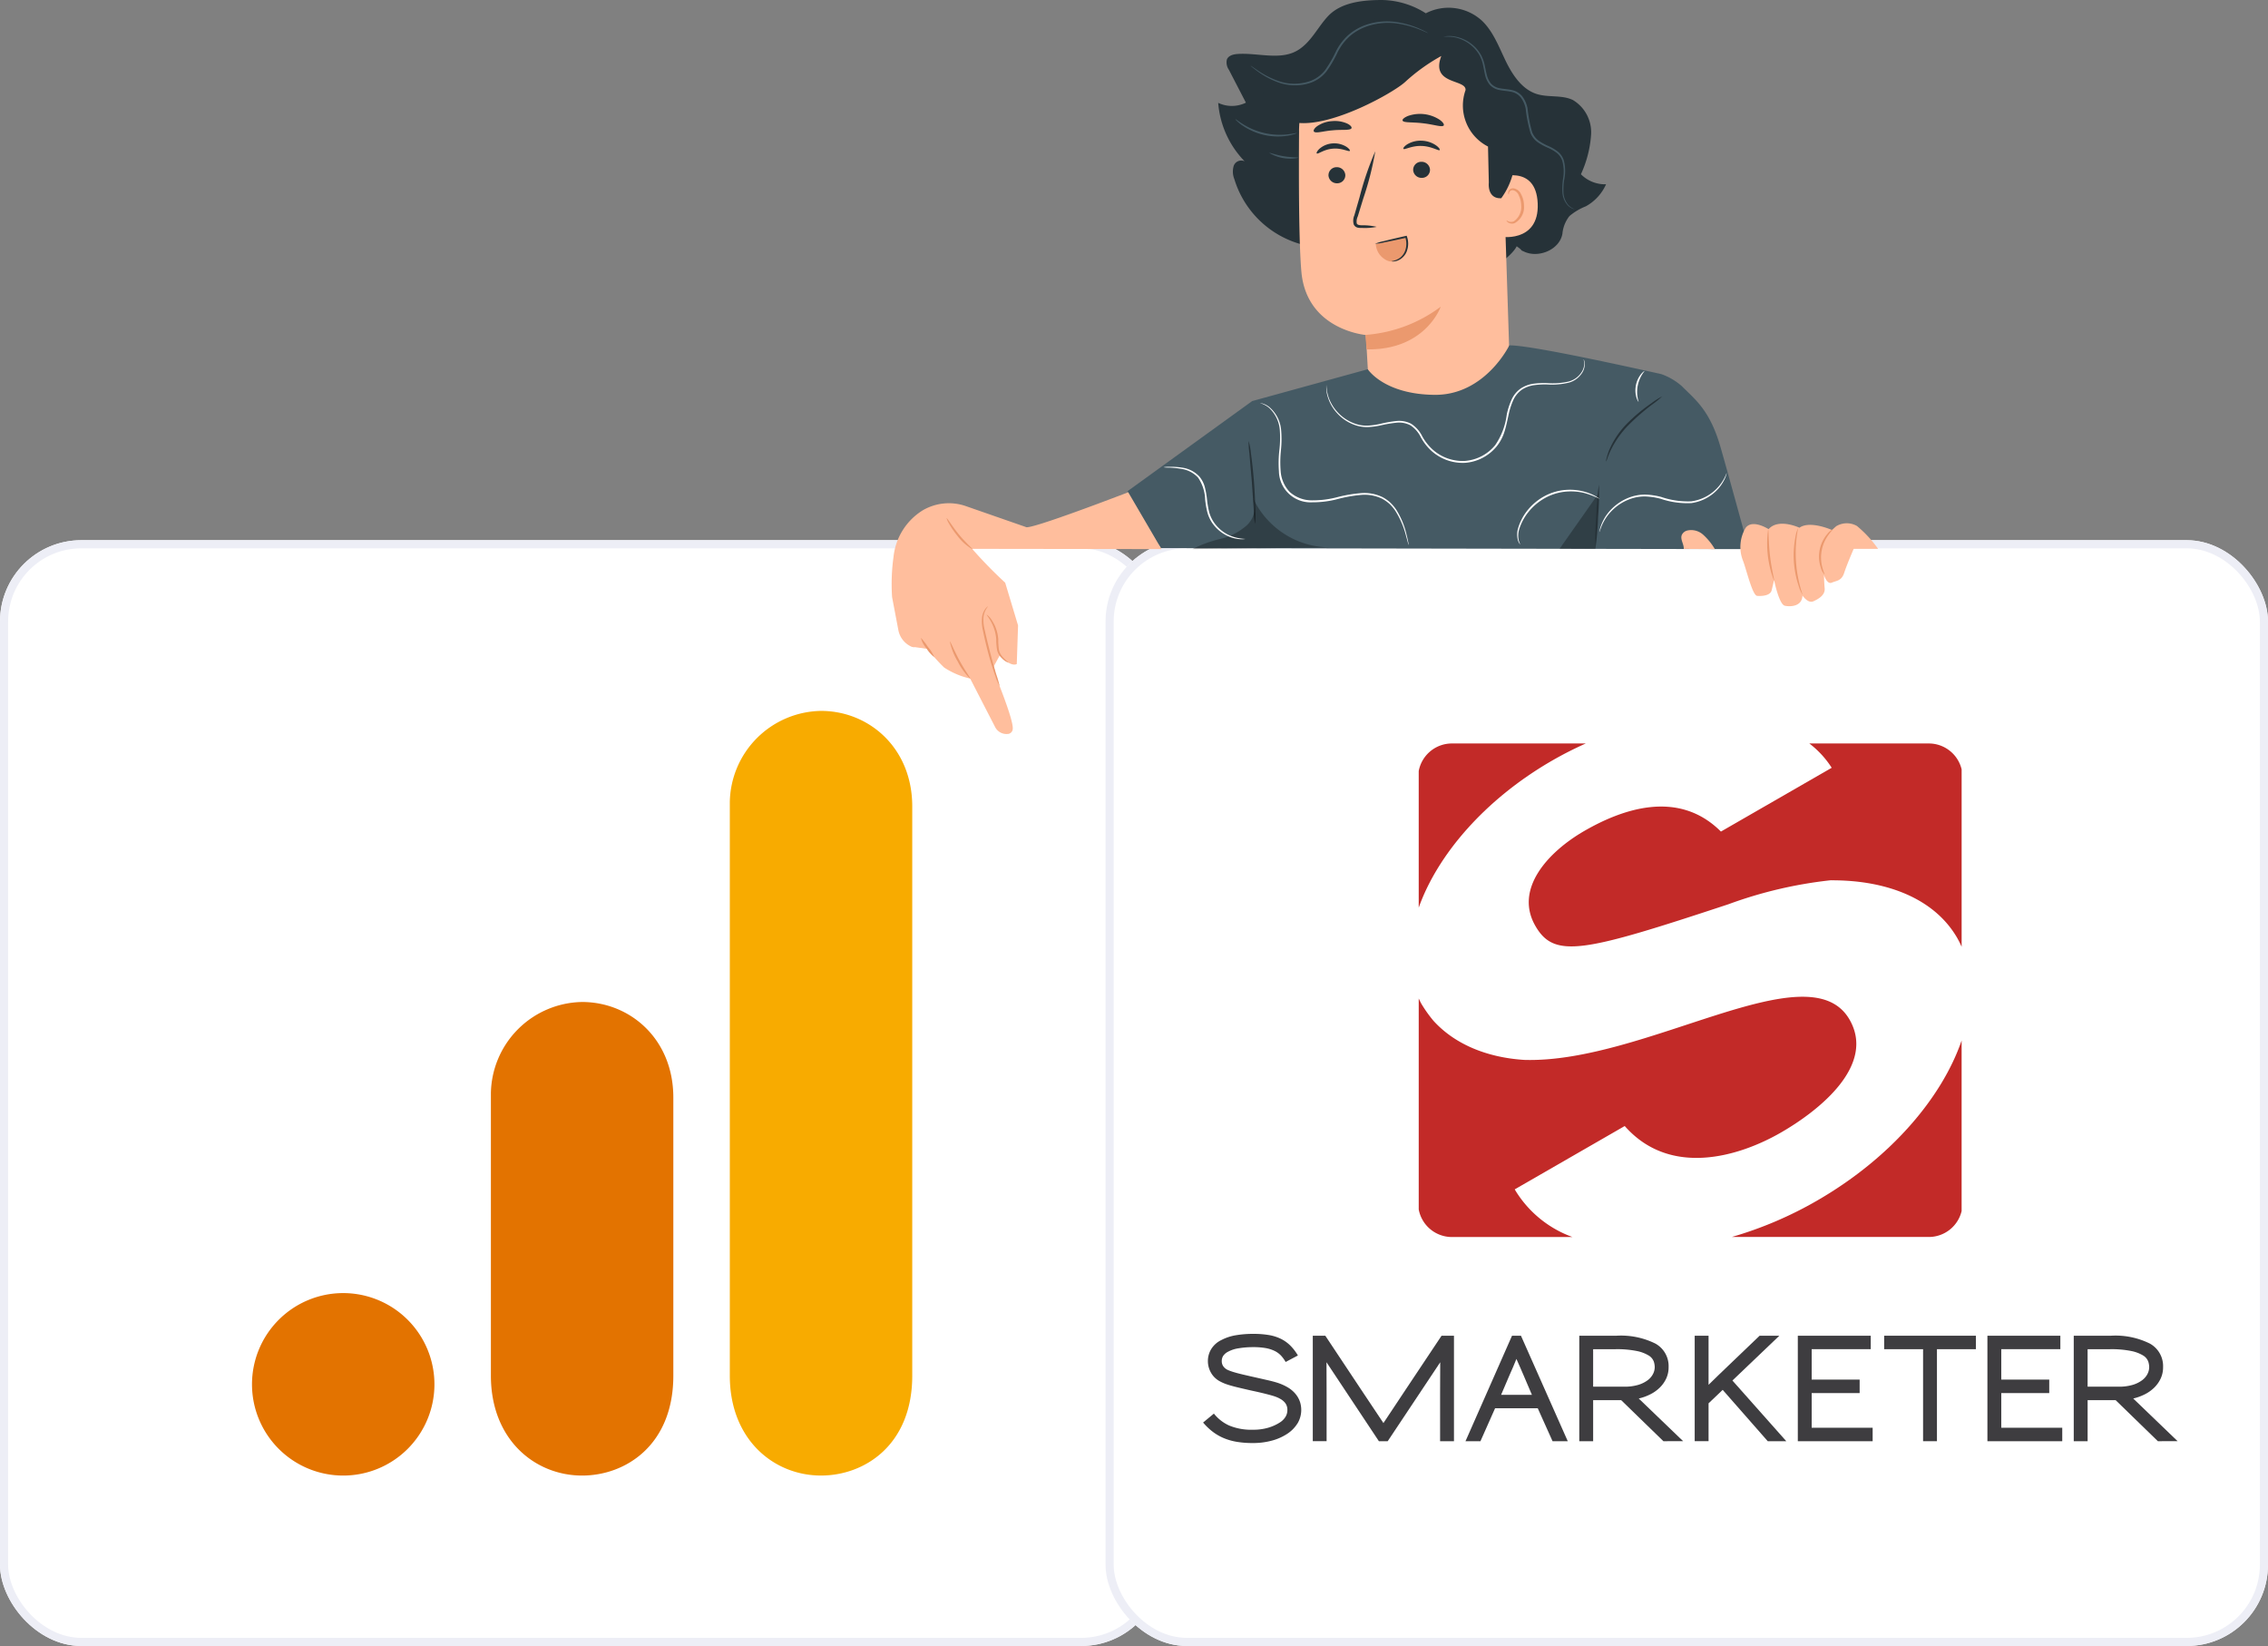 <svg height="202.44" viewBox="0 0 279 202.44" width="279" xmlns="http://www.w3.org/2000/svg" xmlns:xlink="http://www.w3.org/1999/xlink"><rect x="0" y="0" width="279" height="202.44" fill="#808080" stroke="none"/><clipPath id="a"><path d="m0 0h121.367v90.279h-121.367z"/></clipPath><clipPath id="b"><path d="m0 0h17.158v6.239h-17.158z"/></clipPath><clipPath id="c"><path d="m0 0h4.685v6.671h-4.685z"/></clipPath><g fill="#fff" stroke="#edeef6"><rect height="136" rx="10" stroke="none" width="143" y="66.44"/><rect fill="none" height="135" rx="9.5" width="142" x=".5" y="66.94"/></g><path d="m269.9 350.4v70.531c0 7.9 5.443 12.289 11.221 12.289 5.343 0 11.221-3.74 11.221-12.289v-70c0-7.23-5.343-11.755-11.221-11.755a11.41 11.41 0 0 0 -11.221 11.224zm0 0" fill="#f8ab00" transform="translate(-180.121 -251.742)"/><path d="m222.423 408.233v34.731c0 7.9 5.443 12.289 11.221 12.289 5.343 0 11.221-3.74 11.221-12.289v-34.2c0-7.23-5.343-11.755-11.221-11.755a11.41 11.41 0 0 0 -11.221 11.221zm0 0" fill="#e37300" transform="translate(-162.035 -273.773)"/><path d="m197.391 466.064a11.221 11.221 0 1 1 -11.221-11.221 11.224 11.224 0 0 1 11.221 11.221" fill="#e37300" transform="translate(-143.949 -295.805)"/><g fill="#fff" stroke="#edeef6"><rect height="136" rx="10" stroke="none" width="143" x="136" y="66.44"/><rect fill="none" height="135" rx="9.5" width="142" x="136.5" y="66.94"/></g><path d="m267.348 263.372c-.013.022-.024.044 0 0z" fill="none" transform="translate(-79.832 -133.015)"/><path d="m245.89 3.186v21.814a11.9 11.9 0 0 0 -.554-1.1c-2.758-4.735-8.555-7.1-15.594-7.073l.006-.013a53.577 53.577 0 0 0 -12.737 2.962c-17.938 5.891-21.515 6.717-23.871 2.674-2.667-4.578 1.594-9.146 6.071-11.707 4.387-2.511 11.5-5.269 16.888.09l13.714-7.847a11.641 11.641 0 0 0 -2.77-2.986h-27.256a45.128 45.128 0 0 0 -4.135 2.088c-8.337 4.77-14.214 11.587-16.544 18.105v-16.802a4.075 4.075 0 0 0 -.072.747v52.42a4.075 4.075 0 0 0 .072.747v-25.946c.1.219.208.438.324.649a16.308 16.308 0 0 0 1.51 2.105c2.558 2.8 6.49 4.5 11.235 4.8 15 .44 35.236-13.574 40.248-4.969 3.245 5.57-3.569 11.086-8.49 13.907-5.192 2.969-13.719 5.525-19.329-.806l-13.611 7.787c.023.042.042.084.066.125a13.7 13.7 0 0 0 7.071 5.732h19.313a47.507 47.507 0 0 0 10.537-4.463c9.079-5.195 15.458-12.629 17.908-19.7v20.974a4.069 4.069 0 0 0 .116-.951v-52.411a4.089 4.089 0 0 0 -.116-.952z" fill="none" transform="translate(-4.581 91.44)"/><path d="m308.4 2.989-13.628 7.847c-5.357-5.359-12.424-2.6-16.784-.09-4.45 2.561-8.684 7.13-6.034 11.707 2.341 4.044 5.895 3.217 23.724-2.674a52.983 52.983 0 0 1 12.659-2.962l-.006.013c7-.03 12.757 2.338 15.5 7.073a11.893 11.893 0 0 1 .552 1.1v-21.817a4.152 4.152 0 0 0 -4.026-3.186h-14.71a11.613 11.613 0 0 1 2.753 2.989z" fill="#c22a28" transform="translate(-83.071 91.44)"/><path d="m267.424 263.225c.024-.044.013-.025 0 0z" fill="#b11920" transform="translate(-79.908 -132.868)"/><path d="m195.95 2.088a44.754 44.754 0 0 1 4.11-2.088h-16.485a4.152 4.152 0 0 0 -4.067 3.391v16.8c2.316-6.516 8.157-13.333 16.442-18.103z" fill="#c22a28" transform="translate(-4.983 91.44)"/><path d="m191.389 234.618c-.024-.041-.043-.084-.066-.125l13.527-7.787c5.576 6.332 14.053 3.776 19.21.806 4.894-2.818 11.663-8.336 8.439-13.906-4.981-8.6-25.1 5.408-40 4.969-.024.044-.012.022 0 0-4.716-.3-8.623-2-11.166-4.8a16.324 16.324 0 0 1 -1.5-2.105c-.117-.213-.221-.433-.324-.649v25.946a4.152 4.152 0 0 0 4.067 3.391h14.841a13.67 13.67 0 0 1 -7.028-5.74z" fill="#c22a28" transform="translate(-4.983 -88.216)"/><path d="m450.633 266.94a47.055 47.055 0 0 1 -10.472 4.463h24.247a4.152 4.152 0 0 0 4.023-3.187v-20.976c-2.431 7.071-8.775 14.505-17.798 19.7z" fill="#c22a28" transform="translate(-227.121 -119.267)"/><g fill="#3e3d40"><path d="m11.612 502.412a4.115 4.115 0 0 1 -1.247 1.271 6.466 6.466 0 0 1 -1.894.845 8.814 8.814 0 0 1 -2.37.3 11.755 11.755 0 0 1 -1.944-.148 7.238 7.238 0 0 1 -1.616-.459 6.207 6.207 0 0 1 -1.361-.787 7.627 7.627 0 0 1 -1.18-1.128l1.329-1.1a5.033 5.033 0 0 0 1.9 1.476 7.076 7.076 0 0 0 2.887.508 6.5 6.5 0 0 0 1.919-.254 5.491 5.491 0 0 0 1.394-.631 2.158 2.158 0 0 0 .7-.689 1.566 1.566 0 0 0 .238-.82 1.376 1.376 0 0 0 -.271-.9 2 2 0 0 0 -.615-.508 3.365 3.365 0 0 0 -.443-.213q-.246-.1-.648-.213t-1.009-.262q-.607-.148-1.526-.345-.935-.213-1.55-.361t-1.025-.271q-.41-.123-.672-.23a5.28 5.28 0 0 1 -.508-.238 2.67 2.67 0 0 1 -.566-.385 2.7 2.7 0 0 1 -.476-.549 2.951 2.951 0 0 1 -.336-.714 2.86 2.86 0 0 1 -.131-.894 2.792 2.792 0 0 1 .4-1.427 2.981 2.981 0 0 1 1.271-1.132 5.874 5.874 0 0 1 1.755-.582 12.6 12.6 0 0 1 2.165-.172 11.419 11.419 0 0 1 1.878.14 5.442 5.442 0 0 1 1.486.46 4.424 4.424 0 0 1 1.173.828 5.994 5.994 0 0 1 .943 1.23l-1.509.8a4.105 4.105 0 0 0 -.582-.8 2.748 2.748 0 0 0 -.787-.566 4.207 4.207 0 0 0 -1.1-.345 8.551 8.551 0 0 0 -1.5-.115 10.791 10.791 0 0 0 -1.8.14 3.876 3.876 0 0 0 -1.3.418 1.608 1.608 0 0 0 -.607.509 1.179 1.179 0 0 0 -.18.656 1.077 1.077 0 0 0 .188.632 1.349 1.349 0 0 0 .517.435 4.988 4.988 0 0 0 .476.189q.262.09.664.2t.993.246q.59.139 1.476.336l1.32.3q.582.132 1.05.271a6.538 6.538 0 0 1 .845.312 6.465 6.465 0 0 1 .722.385 3.907 3.907 0 0 1 .55.435 3.293 3.293 0 0 1 .492.59 3 3 0 0 1 .353.755 3.238 3.238 0 0 1 -.328 2.575z" transform="translate(148 -327.347)"/><path d="m106.962 505.927v-5.757q0-1.2.008-2.173t.008-1.779q-1.066 1.607-2.657 3.994t-3.805 5.716h-1.083q-2.231-3.346-3.805-5.733t-2.641-3.977q.013 1.606.013 3.982v5.724h-1.7v-12.971h1.54q2.558 3.871 4.338 6.528t2.813 4.215q1.034-1.558 2.805-4.223t4.346-6.52h1.526v12.974z" transform="translate(70.193 -328.672)"/><path d="m229.16 505.927-1.821-4.051h-5.249l-1.8 4.051h-1.84l5.724-12.974h1.1l5.757 12.974zm-3.576-8.135-.426-.984q-.213-.492-.443-1-.2.492-.4.968t-.418.951l-1.066 2.493h3.789z" transform="translate(-38.171 -328.672)"/><path d="m323.537 505.927-5.2-5.052h-3.445v5.052h-1.706v-12.974h4.576a9.512 9.512 0 0 1 4.789.968 3.164 3.164 0 0 1 1.624 2.9 3.254 3.254 0 0 1 -.287 1.378 3.828 3.828 0 0 1 -.779 1.115 4.593 4.593 0 0 1 -1.165.836 6.309 6.309 0 0 1 -1.443.525l5.462 5.249zm-1.2-9.833a1.476 1.476 0 0 0 -.623-.713 4.513 4.513 0 0 0 -1.46-.549 12.3 12.3 0 0 0 -2.624-.221h-2.739v4.609h3.838a5.749 5.749 0 0 0 1.706-.221 3.751 3.751 0 0 0 1.156-.566 2.242 2.242 0 0 0 .664-.771 1.864 1.864 0 0 0 .213-.837 2.27 2.27 0 0 0 -.128-.731z" transform="translate(-118.91 -328.672)"/><path d="m418.246 505.927-5.544-6.315-1.738 1.656v4.658h-1.706v-12.973h1.706v6.036l1.205-1.173q.6-.582 1.222-1.173l3.855-3.69h2.427l-5.773 5.511 6.626 7.463z" transform="translate(-200.784 -328.672)"/><path d="m495.117 505.927v-12.974h8.972v1.657h-7.266v3.74h5.9v1.657h-5.9v4.264h7.5v1.657z" transform="translate(-273.957 -328.672)"/><path d="m573.484 494.61v11.317h-1.706v-11.317h-4.789v-1.657h11.285v1.657z" transform="translate(-335.209 -328.672)"/><path d="m652.959 505.927v-12.974h8.972v1.657h-7.266v3.74h5.9v1.657h-5.9v4.264h7.5v1.657z" transform="translate(-408.475 -328.672)"/><path d="m735.182 505.927-5.2-5.052h-3.444v5.052h-1.706v-12.974h4.576a9.512 9.512 0 0 1 4.789.968 3.164 3.164 0 0 1 1.624 2.9 3.257 3.257 0 0 1 -.287 1.378 3.829 3.829 0 0 1 -.779 1.115 4.586 4.586 0 0 1 -1.164.836 6.306 6.306 0 0 1 -1.443.525l5.462 5.249zm-1.2-9.833a1.476 1.476 0 0 0 -.623-.713 4.517 4.517 0 0 0 -1.46-.549 12.3 12.3 0 0 0 -2.624-.221h-2.739v4.609h3.838a5.75 5.75 0 0 0 1.706-.221 3.748 3.748 0 0 0 1.156-.566 2.242 2.242 0 0 0 .664-.771 1.866 1.866 0 0 0 .213-.837 2.274 2.274 0 0 0 -.129-.731z" transform="translate(-469.728 -328.672)"/></g><g clip-path="url(#a)" transform="translate(109.667)"><g clip-path="url(#a)"><path d="m135.369 21.433a13.835 13.835 0 0 0 1.254-4.89 4.624 4.624 0 0 0 -2.228-4.235c-1.374-.669-3.025-.285-4.476-.751-1.79-.575-2.962-2.326-3.8-4.055s-1.528-3.611-2.9-4.932a6.08 6.08 0 0 0 -6.929-.935 10.336 10.336 0 0 0 -5.365-1.635c-2.387 0-5.1.274-6.709 2.035-1.251 1.365-2.016 3.078-3.576 4.082-2.141 1.381-4.956.349-7.5.521-.519.035-1.119.186-1.318.666a1.577 1.577 0 0 0 .244 1.28l2.093 4.044a3.911 3.911 0 0 1 -3.408.022 11.573 11.573 0 0 0 3.249 7.187.983.983 0 0 0 -1.34.558 2.462 2.462 0 0 0 .073 1.626 11.915 11.915 0 0 0 16.418 7.344l14.06.624a3.583 3.583 0 0 0 2.488 2.172c1.536-1.211 1.767-1.872 1.767-1.872.989.69.218.351.989.69 1.764.776 4.307-.288 4.639-2.237a4.1 4.1 0 0 1 .867-2.168 7.23 7.23 0 0 1 2.014-1.2 5.77 5.77 0 0 0 2.488-2.71 4.165 4.165 0 0 1 -3.093-1.234" fill="#263238" transform="translate(-50.559)"/><path d="m113.176 19.47a13.51 13.51 0 0 1 12.524-13.375l.7-.051c7.556-.112 11.872 6.243 11.775 13.8l1.123 34.8-17.249 1.229-.652-11.305s-7.316-.594-7.935-7.819c-.3-3.49-.331-10.725-.283-17.274" fill="#ffbe9d" transform="translate(-63.041 -3.366)"/><path d="m121.376 47.437a1.035 1.035 0 0 0 1.072.969.991.991 0 0 0 1-1.009 1.036 1.036 0 0 0 -1.071-.969.991.991 0 0 0 -1 1.01" fill="#263238" transform="translate(-67.619 -25.865)"/><path d="m118.105 41.049c.138.125.878-.511 1.989-.589 1.109-.095 1.966.417 2.077.272.055-.064-.093-.3-.467-.531a2.843 2.843 0 0 0 -1.675-.385 2.725 2.725 0 0 0 -1.571.638c-.322.287-.421.539-.353.595" fill="#263238" transform="translate(-65.786 -22.177)"/><path d="m131.117 51.3a7.347 7.347 0 0 0 -1.829-.193c-.286-.009-.558-.045-.62-.236a1.448 1.448 0 0 1 .128-.855l.681-2.222a37.259 37.259 0 0 0 1.47-5.79 37.268 37.268 0 0 0 -1.933 5.658q-.337 1.169-.644 2.233a1.646 1.646 0 0 0 -.066 1.125.714.714 0 0 0 .5.381 1.938 1.938 0 0 0 .487.031 7.267 7.267 0 0 0 1.83-.132" fill="#263238" transform="translate(-71.434 -23.4)"/><path d="m117.306 34.923c.256.237 1.177-.084 2.3-.167 1.125-.115 2.094.039 2.3-.239.089-.134-.078-.378-.51-.59a3.741 3.741 0 0 0 -1.9-.3 3.672 3.672 0 0 0 -1.807.623c-.382.285-.5.553-.384.67" fill="#263238" transform="translate(-65.329 -18.727)"/><path d="m168.056 49.018c.12-.062 4.861-1.834 5.065 3.121s-4.812 4.139-4.827 4-.238-7.119-.238-7.119" fill="#ffbe9d" transform="translate(-93.625 -27.109)"/><path d="m170.85 56.252c.021-.017.089.057.238.118a.862.862 0 0 0 .646-.014 2.138 2.138 0 0 0 .909-1.957 2.863 2.863 0 0 0 -.293-1.226 1 1 0 0 0 -.677-.636.439.439 0 0 0 -.5.258c-.061.141-.025.239-.051.248s-.109-.078-.078-.285a.554.554 0 0 1 .182-.318.65.65 0 0 1 .472-.146 1.214 1.214 0 0 1 .934.731 2.935 2.935 0 0 1 .356 1.369 2.241 2.241 0 0 1 -1.171 2.192.926.926 0 0 1 -.795-.1c-.159-.116-.189-.226-.172-.236" fill="#eb996e" transform="translate(-95.18 -29.132)"/><path d="m133.6 12.566a11.637 11.637 0 0 0 -1.926-4c-2.594-3.6-8.511-5.283-11.869-4.984s-6.847 2.79-9.979 4.039c-2.051.818-3.606 2.7-2.824 4.158a11.988 11.988 0 0 1 -3.8.833s-.121 1.85.909 2.341l3.231 2.117c4.31.57 11.875-3.672 13.334-5.007a22.855 22.855 0 0 1 4.456-3.2c-1.371 3.6 3.1 2.8 2.979 4.2a5.662 5.662 0 0 0 2.765 6.937l.1 4.422c-.093 1.135.394 2.009 1.531 1.932a8.955 8.955 0 0 0 1.439-3.067 42.4 42.4 0 0 0 -.346-10.719" fill="#263238" transform="translate(-57.494 -1.977)"/><path d="m131.617 88.642a17.589 17.589 0 0 0 9.272-3.468s-1.847 5.368-9.111 5.246z" fill="#eb996e" transform="translate(-73.325 -47.451)"/><path d="m144.9 45.938a1.035 1.035 0 0 0 1.072.969.991.991 0 0 0 1-1.009 1.036 1.036 0 0 0 -1.071-.969.991.991 0 0 0 -1 1.01" fill="#263238" transform="translate(-80.726 -25.03)"/><path d="m142.188 40.078c.137.14 1.011-.409 2.226-.361 1.215.031 2.092.637 2.228.505.066-.058-.068-.307-.451-.58a3.323 3.323 0 0 0 -1.779-.572 3.147 3.147 0 0 0 -1.777.456c-.38.249-.515.489-.448.552" fill="#263238" transform="translate(-79.205 -21.765)"/><path d="m141.951 32.448c.108.3 1.221.169 2.527.336 1.31.141 2.361.532 2.536.262.078-.13-.1-.416-.527-.713a4.434 4.434 0 0 0 -3.858-.455c-.481.19-.725.426-.679.57" fill="#263238" transform="translate(-79.079 -17.621)"/><path d="m134.529 66.628a20.2 20.2 0 0 1 2.859-.726l.7-.223a2.475 2.475 0 0 1 .16 2.093 2.011 2.011 0 0 1 -1.369.939 1.46 1.46 0 0 1 -1.17-.189 2.356 2.356 0 0 1 -1.182-1.894" fill="#eb996e" transform="translate(-74.947 -36.59)"/><path d="m136.317 68.595a2.358 2.358 0 0 0 1.05-.419 1.981 1.981 0 0 0 .671-.991 2.482 2.482 0 0 0 -.007-1.469l-.026-.078.134.073c-1.063.237-2.024.438-2.721.572a5.755 5.755 0 0 1 -1.136.171 5.673 5.673 0 0 1 1.1-.329c.688-.175 1.643-.4 2.706-.64l.1-.023.032.1.028.086a2.606 2.606 0 0 1 -.01 1.605 2.073 2.073 0 0 1 -.777 1.057 1.73 1.73 0 0 1 -.826.311.6.6 0 0 1 -.321-.024" fill="#263238" transform="translate(-74.81 -36.47)"/><path d="m169.439 31.3a.968.968 0 0 1 -.3-.077 1.741 1.741 0 0 1 -.69-.552 2.631 2.631 0 0 1 -.51-1.3 7.881 7.881 0 0 1 .077-1.845 4.98 4.98 0 0 0 -.1-2.163 2.077 2.077 0 0 0 -.665-.962 5.073 5.073 0 0 0 -1.108-.648 7.676 7.676 0 0 1 -1.231-.663 2.629 2.629 0 0 1 -.912-1.158 16.675 16.675 0 0 1 -.586-2.982 3.469 3.469 0 0 0 -.585-1.354 1.954 1.954 0 0 0 -1.18-.721c-.463-.107-.946-.122-1.42-.217a2.132 2.132 0 0 1 -1.256-.671 2.969 2.969 0 0 1 -.563-1.226c-.1-.42-.166-.83-.252-1.216a4.559 4.559 0 0 0 -.371-1.067 4.36 4.36 0 0 0 -.594-.857 4.644 4.644 0 0 0 -2.731-1.49 6.813 6.813 0 0 0 -1.171-.027 3.183 3.183 0 0 1 1.183-.062 4.643 4.643 0 0 1 2.841 1.47 4.505 4.505 0 0 1 .631.884 4.709 4.709 0 0 1 .4 1.108c.092.393.158.8.263 1.208a2.789 2.789 0 0 0 .527 1.138 1.921 1.921 0 0 0 1.138.593c.45.089.935.1 1.427.213a2.18 2.18 0 0 1 1.311.8 3.687 3.687 0 0 1 .628 1.443 17.167 17.167 0 0 0 .569 2.946 2.407 2.407 0 0 0 .844 1.067 7.612 7.612 0 0 0 1.193.65 5.223 5.223 0 0 1 1.148.684 2.275 2.275 0 0 1 .706 1.054 5.084 5.084 0 0 1 .076 2.244 8 8 0 0 0 -.111 1.811 2.593 2.593 0 0 0 .454 1.262 1.822 1.822 0 0 0 .916.682" fill="#455a64" transform="translate(-85.396 -5.581)"/><path d="m99.77 11.4a1.171 1.171 0 0 1 .222.143l.62.427a10.945 10.945 0 0 0 2.44 1.262 5.943 5.943 0 0 0 3.965.079 4.124 4.124 0 0 0 1.9-1.361 14.38 14.38 0 0 0 1.3-2.231 6.834 6.834 0 0 1 1.577-2.108 6.7 6.7 0 0 1 2.126-1.227 8.055 8.055 0 0 1 4.1-.3 11.094 11.094 0 0 1 2.656.823c.3.136.526.251.678.334a1.152 1.152 0 0 1 .225.138 1.125 1.125 0 0 1 -.246-.1c-.158-.07-.39-.171-.692-.293a12.079 12.079 0 0 0 -2.647-.745 8.024 8.024 0 0 0 -4 .341 6.55 6.55 0 0 0 -2.05 1.2 6.664 6.664 0 0 0 -1.521 2.045 14.251 14.251 0 0 1 -1.325 2.264 4.315 4.315 0 0 1 -2 1.421 6.046 6.046 0 0 1 -4.098-.123 10.155 10.155 0 0 1 -2.436-1.342c-.266-.193-.464-.353-.6-.463a1.139 1.139 0 0 1 -.194-.18" fill="#455a64" transform="translate(-55.582 -3.316)"/><path d="m95.545 33.117c.027-.031.368.267.983.644a8.584 8.584 0 0 0 5.387 1.219c.718-.076 1.154-.2 1.164-.159 0 .015-.1.058-.3.123a5.323 5.323 0 0 1 -.848.2 7.7 7.7 0 0 1 -5.5-1.244 5.285 5.285 0 0 1 -.68-.543c-.148-.143-.225-.226-.214-.238" fill="#455a64" transform="translate(-53.228 -18.449)"/><path d="m104.945 42.457c.028-.062.782.246 1.761.407s1.792.124 1.8.193a4.964 4.964 0 0 1 -3.559-.6" fill="#455a64" transform="translate(-58.465 -23.648)"/><path d="m95.123 98.84-14.223 3.917-15.335 11.084 4.091 7 72.33.125s-2.637-9.666-3.5-12.634c-1.306-4.476-3.079-5.743-4.7-7.379a7.637 7.637 0 0 0 -2.583-1.519c-2.858-.623-16.1-3.6-18.675-3.525 0 0-2.971 6.142-9.2 6.082s-8.207-3.148-8.207-3.148" fill="#455a64" transform="translate(-36.527 -53.429)"/><path d="m198.483 118.079c.045.012.178-.584.6-1.458a11.846 11.846 0 0 1 2.194-3.065 27.4 27.4 0 0 1 2.873-2.492 10.461 10.461 0 0 0 1.228-1 8.742 8.742 0 0 0 -1.338.856 20.779 20.779 0 0 0 -2.951 2.458 10.6 10.6 0 0 0 -2.174 3.171 6.794 6.794 0 0 0 -.369 1.109 1.239 1.239 0 0 0 -.06.425" fill="#263238" transform="translate(-110.573 -61.314)"/><path d="m99.964 132.662a7.946 7.946 0 0 0 .048-1.5c-.01-.928-.059-2.211-.167-3.624s-.254-2.689-.385-3.608a7.956 7.956 0 0 0 -.275-1.479 9.247 9.247 0 0 0 .092 1.5c.086 1.005.191 2.241.308 3.607.092 1.368.175 2.6.243 3.611a9.292 9.292 0 0 0 .137 1.5" fill="#263238" transform="translate(-55.249 -68.216)"/><g clip-path="url(#b)" opacity=".3" transform="translate(37.018 61.299)"><path d="m87.013 143.393a7.5 7.5 0 0 0 3.229-1.648 3.058 3.058 0 0 0 .813-3.338 10.5 10.5 0 0 0 9.685 6.025l-17.158.214a14.808 14.808 0 0 1 3.431-1.253" transform="translate(-83.582 -138.407)"/></g><path d="m252.746 148.463a14.586 14.586 0 0 0 -2.6-2.812 2.524 2.524 0 0 0 -2.554.03l-.519.465s-2.7-1.212-4-.28c0 0-2.568-1.214-3.8.176 0 0-1.98-1.287-2.818-.163a4.6 4.6 0 0 0 -.345 4c.4.977 1.164 4.308 1.754 4.367 0 0 1.578.168 1.789-.685s.3-1.264.3-1.264.6 3.019 1.33 3.168 2.113.07 2.16-1.255c0 0 .674 1 1.332.709s1.472-.774 1.4-1.593-.082-1.638-.082-1.638.361 1.194.957.934 1.2-.2 1.53-1.216 1.165-2.942 1.165-2.942z" fill="#ffbe9d" transform="translate(-131.379 -80.961)"/><path d="m258.3 152.533c.037-.019-.119-.327-.258-.853a4.7 4.7 0 0 1 .744-4.012c.318-.442.574-.673.547-.7a1.878 1.878 0 0 0 -.692.59 4.286 4.286 0 0 0 -.775 4.18 1.875 1.875 0 0 0 .435.8" fill="#eb996e" transform="translate(-143.526 -81.873)"/><path d="m251.138 146.586a4.152 4.152 0 0 0 -.346 1.189 11.772 11.772 0 0 0 .4 5.918 4.146 4.146 0 0 0 .5 1.132 15.977 15.977 0 0 1 -.554-8.239" fill="#eb996e" transform="translate(-139.604 -81.664)"/><path d="m243.327 147.033a12.684 12.684 0 0 0 .721 6.294c.076-.022-.306-1.394-.5-3.131s-.143-3.158-.221-3.163" fill="#eb996e" transform="translate(-135.484 -81.913)"/><path d="m219.444 147.79a1.01 1.01 0 0 1 .679-.55 2.2 2.2 0 0 1 1.958.524 7.579 7.579 0 0 1 1.431 1.762l-3.827-.024c.037-.585-.456-1.167-.241-1.712" fill="#ffbe9d" transform="translate(-122.224 -81.992)"/><path d="m.246 144.694a7.68 7.68 0 0 1 3.583-5.759 6.359 6.359 0 0 1 5.32-.527l7.385 2.571c.4.426 12.583-4.272 12.583-4.272l4.091 6.988-23.286-.032a55.5 55.5 0 0 0 4.066 4.167l1.582 5.251-.158 4.754c-.835.385-2.085-1.082-2.085-1.082l-.73 1.34.244 1.292s2.153 5.226 2.078 6.388a.659.659 0 0 1 -.678.661 1.56 1.56 0 0 1 -1.5-.869l-3.061-5.946a9.746 9.746 0 0 1 -3.2-1.358c-.869-.818-2.1-2.295-2.1-2.295l-1.5-.214a.817.817 0 0 1 -.52-.1 2.81 2.81 0 0 1 -1.523-2.037l-.763-4.015a24.215 24.215 0 0 1 .172-4.911" fill="#ffbe9d" transform="translate(0 -76.161)"/><path d="m16.2 178.109a7.692 7.692 0 0 0 .963 2.46 7.7 7.7 0 0 0 1.552 2.138c.058-.046-.647-.988-1.336-2.257s-1.11-2.366-1.179-2.342" fill="#eb996e" transform="translate(-9.019 -99.226)"/><path d="m8.172 177.123a2.9 2.9 0 0 0 .677 1.293 4.058 4.058 0 0 0 .967 1.089 4.735 4.735 0 0 0 -.767-1.233 9.03 9.03 0 0 0 -.877-1.149" fill="#eb996e" transform="translate(-4.546 -98.677)"/><path d="m27.289 178.23a12.828 12.828 0 0 0 -.417-1.452c-.269-.891-.619-2.129-.962-3.507-.172-.689-.326-1.349-.461-1.948a5.038 5.038 0 0 1 -.159-1.591 2.478 2.478 0 0 1 .563-1.337c-.008-.011-.14.063-.31.272a2.2 2.2 0 0 0 -.426 1.043 4.824 4.824 0 0 0 .109 1.66c.123.607.271 1.27.444 1.962.345 1.384.723 2.62 1.036 3.5a7.134 7.134 0 0 0 .583 1.4" fill="#eb996e" transform="translate(-13.975 -93.814)"/><path d="m26.445 170.67c-.031.027.222.311.514.838a5.331 5.331 0 0 1 .661 2.221 6.845 6.845 0 0 0 .11 1.325 1.952 1.952 0 0 0 .559.963 2.158 2.158 0 0 0 .827.566c.026-.035-.3-.244-.7-.686a1.886 1.886 0 0 1 -.465-.892 7.953 7.953 0 0 1 -.085-1.292 4.815 4.815 0 0 0 -.757-2.294 2.254 2.254 0 0 0 -.664-.748" fill="#eb996e" transform="translate(-14.731 -95.081)"/><path d="m18.5 147.739c.045-.057-.821-.775-1.691-1.842s-1.431-2.052-1.509-1.987a2.773 2.773 0 0 0 .305.667 9.923 9.923 0 0 0 1.014 1.477 6.3 6.3 0 0 0 1.881 1.685" fill="#eb996e" transform="translate(-8.524 -80.172)"/><g clip-path="url(#c)" opacity=".3" transform="translate(82.191 60.831)"><path d="m189.975 144.02.289-6.671-4.686 6.663z" transform="translate(-185.579 -137.349)"/></g><path d="m195.47 142.489a33.858 33.858 0 0 1 .1-3.951 33.826 33.826 0 0 1 .334-3.938 34.043 34.043 0 0 1 -.1 3.951 34.021 34.021 0 0 1 -.334 3.938" fill="#263238" transform="translate(-108.882 -74.987)"/><g fill="#fff"><path d="m152.447 99.8a1.175 1.175 0 0 1 .119.431 1.934 1.934 0 0 1 -.323 1.234 2.8 2.8 0 0 1 -1.623 1.193 8.86 8.86 0 0 1 -2.678.225 10.066 10.066 0 0 0 -1.539.078 3.688 3.688 0 0 0 -1.537.548 3.186 3.186 0 0 0 -1.1 1.338 8.626 8.626 0 0 0 -.567 1.8c-.145.637-.274 1.3-.477 1.965a5.435 5.435 0 0 1 -.984 1.888 5.557 5.557 0 0 1 -3.893 2.023 5.76 5.76 0 0 1 -4.137-1.48 6.391 6.391 0 0 1 -1.305-1.677 3.675 3.675 0 0 0 -1.272-1.458 3.02 3.02 0 0 0 -1.8-.313 15.542 15.542 0 0 0 -1.769.3 9.1 9.1 0 0 1 -1.686.23 4.448 4.448 0 0 1 -1.558-.247 5.293 5.293 0 0 1 -2.232-1.49 5.144 5.144 0 0 1 -1.044-1.738 4.818 4.818 0 0 1 -.2-.716c-.024-.214-.057-.393-.06-.54s0-.245 0-.334a.415.415 0 0 1 .008-.113 5.359 5.359 0 0 0 .329 1.672 5.337 5.337 0 0 0 3.244 3.105 4.31 4.31 0 0 0 1.5.224 9.04 9.04 0 0 0 1.652-.24 15.388 15.388 0 0 1 1.79-.317 3.22 3.22 0 0 1 1.919.33 3.876 3.876 0 0 1 1.355 1.529 6.194 6.194 0 0 0 1.267 1.622 5.548 5.548 0 0 0 3.973 1.418 5.343 5.343 0 0 0 3.733-1.935 8.462 8.462 0 0 0 1.428-3.758 8.743 8.743 0 0 1 .591-1.842 3.373 3.373 0 0 1 1.178-1.409 3.849 3.849 0 0 1 1.618-.565 10.053 10.053 0 0 1 1.567-.066 8.88 8.88 0 0 0 2.639-.186 2.715 2.715 0 0 0 1.584-1.117 1.932 1.932 0 0 0 .352-1.182 4.09 4.09 0 0 0 -.073-.435" transform="translate(-67.292 -55.598)"/><path d="m120.625 129.376a1.618 1.618 0 0 1 -.094-.3l-.241-.876a10.476 10.476 0 0 0 -1.311-3.035 5.159 5.159 0 0 0 -.7-.828 4.427 4.427 0 0 0 -.961-.669 4.954 4.954 0 0 0 -2.528-.445 17.253 17.253 0 0 0 -2.863.5 11.905 11.905 0 0 1 -3.138.407 3.887 3.887 0 0 1 -4.12-3.806 13.793 13.793 0 0 1 .062-2.665 13 13 0 0 0 .056-2.29 4.151 4.151 0 0 0 -1.38-2.9 3.116 3.116 0 0 0 -1.074-.545s.028 0 .081.007a1.607 1.607 0 0 1 .233.051 2.47 2.47 0 0 1 .816.416 4.189 4.189 0 0 1 1.486 2.95 12.847 12.847 0 0 1 -.027 2.321 13.831 13.831 0 0 0 -.041 2.626 4.143 4.143 0 0 0 1.113 2.564 4.1 4.1 0 0 0 2.8 1.034 11.818 11.818 0 0 0 3.08-.4 17.09 17.09 0 0 1 2.9-.491 5.126 5.126 0 0 1 2.626.486 4.588 4.588 0 0 1 1 .71 5.29 5.29 0 0 1 .717.866 10.008 10.008 0 0 1 1.264 3.1c.1.384.159.684.2.889a1.672 1.672 0 0 1 .049.314" transform="translate(-57.008 -62.353)"/><path d="m183.957 137.13a10.313 10.313 0 0 0 -1.935-.738 7.019 7.019 0 0 0 -2.222-.163 6.524 6.524 0 0 0 -2.591.794 6.942 6.942 0 0 0 -2.067 1.761 6.466 6.466 0 0 0 -1.059 1.954 2.773 2.773 0 0 0 -.1 1.473 4.342 4.342 0 0 0 .194.518c-.006 0-.039-.033-.1-.111a1.52 1.52 0 0 1 -.183-.382 2.706 2.706 0 0 1 .028-1.544 6.342 6.342 0 0 1 1.047-2.038 6.931 6.931 0 0 1 2.123-1.833 6.54 6.54 0 0 1 2.686-.8 6.813 6.813 0 0 1 2.279.217 6.205 6.205 0 0 1 1.428.579 3.435 3.435 0 0 1 .354.223c.078.055.117.087.113.094" transform="translate(-96.825 -75.766)"/><path d="m207.023 106.82c-.023.012-.16-.183-.271-.548a3.2 3.2 0 0 1 .549-2.827c.24-.3.44-.427.457-.407a4.088 4.088 0 0 0 -.734 3.782" transform="translate(-115.116 -57.403)"/><path d="m212.3 131.4a.647.647 0 0 1 -.046.193 3.629 3.629 0 0 1 -.205.532 5.18 5.18 0 0 1 -1.27 1.665 5.424 5.424 0 0 1 -2.819 1.289 10.071 10.071 0 0 1 -3.761-.525 8.592 8.592 0 0 0 -1.907-.29 5.245 5.245 0 0 0 -1.757.272 6.108 6.108 0 0 0 -2.519 1.643 5.822 5.822 0 0 0 -1.1 1.727c-.188.45-.237.721-.264.714a.657.657 0 0 1 .028-.2 3.366 3.366 0 0 1 .151-.549 5.51 5.51 0 0 1 1.062-1.8 6.133 6.133 0 0 1 2.573-1.735 5.379 5.379 0 0 1 1.829-.3 8.6 8.6 0 0 1 1.958.291 10.148 10.148 0 0 0 3.68.538 5.363 5.363 0 0 0 2.739-1.2 5.477 5.477 0 0 0 1.3-1.582c.23-.43.306-.694.331-.685" transform="translate(-109.557 -73.204)"/><path d="m85.607 138.505c0 .008-.052.016-.154.025a2.55 2.55 0 0 1 -.448.006 4.315 4.315 0 0 1 -1.594-.413 4.7 4.7 0 0 1 -1.861-1.582 4.36 4.36 0 0 1 -.607-1.327 11.657 11.657 0 0 1 -.263-1.527 5.012 5.012 0 0 0 -.873-2.722 3.471 3.471 0 0 0 -2.044-1.074 10.637 10.637 0 0 0 -1.611-.162 3.332 3.332 0 0 1 -.6-.039 2.779 2.779 0 0 1 .6-.051 8.7 8.7 0 0 1 1.64.091 3.572 3.572 0 0 1 2.176 1.1 3.375 3.375 0 0 1 .669 1.3 10.383 10.383 0 0 1 .271 1.527 11.951 11.951 0 0 0 .252 1.5 4.213 4.213 0 0 0 .565 1.266 4.668 4.668 0 0 0 1.757 1.554 5.418 5.418 0 0 0 2.124.528" transform="translate(-42.092 -72.221)"/></g></g></g></svg>